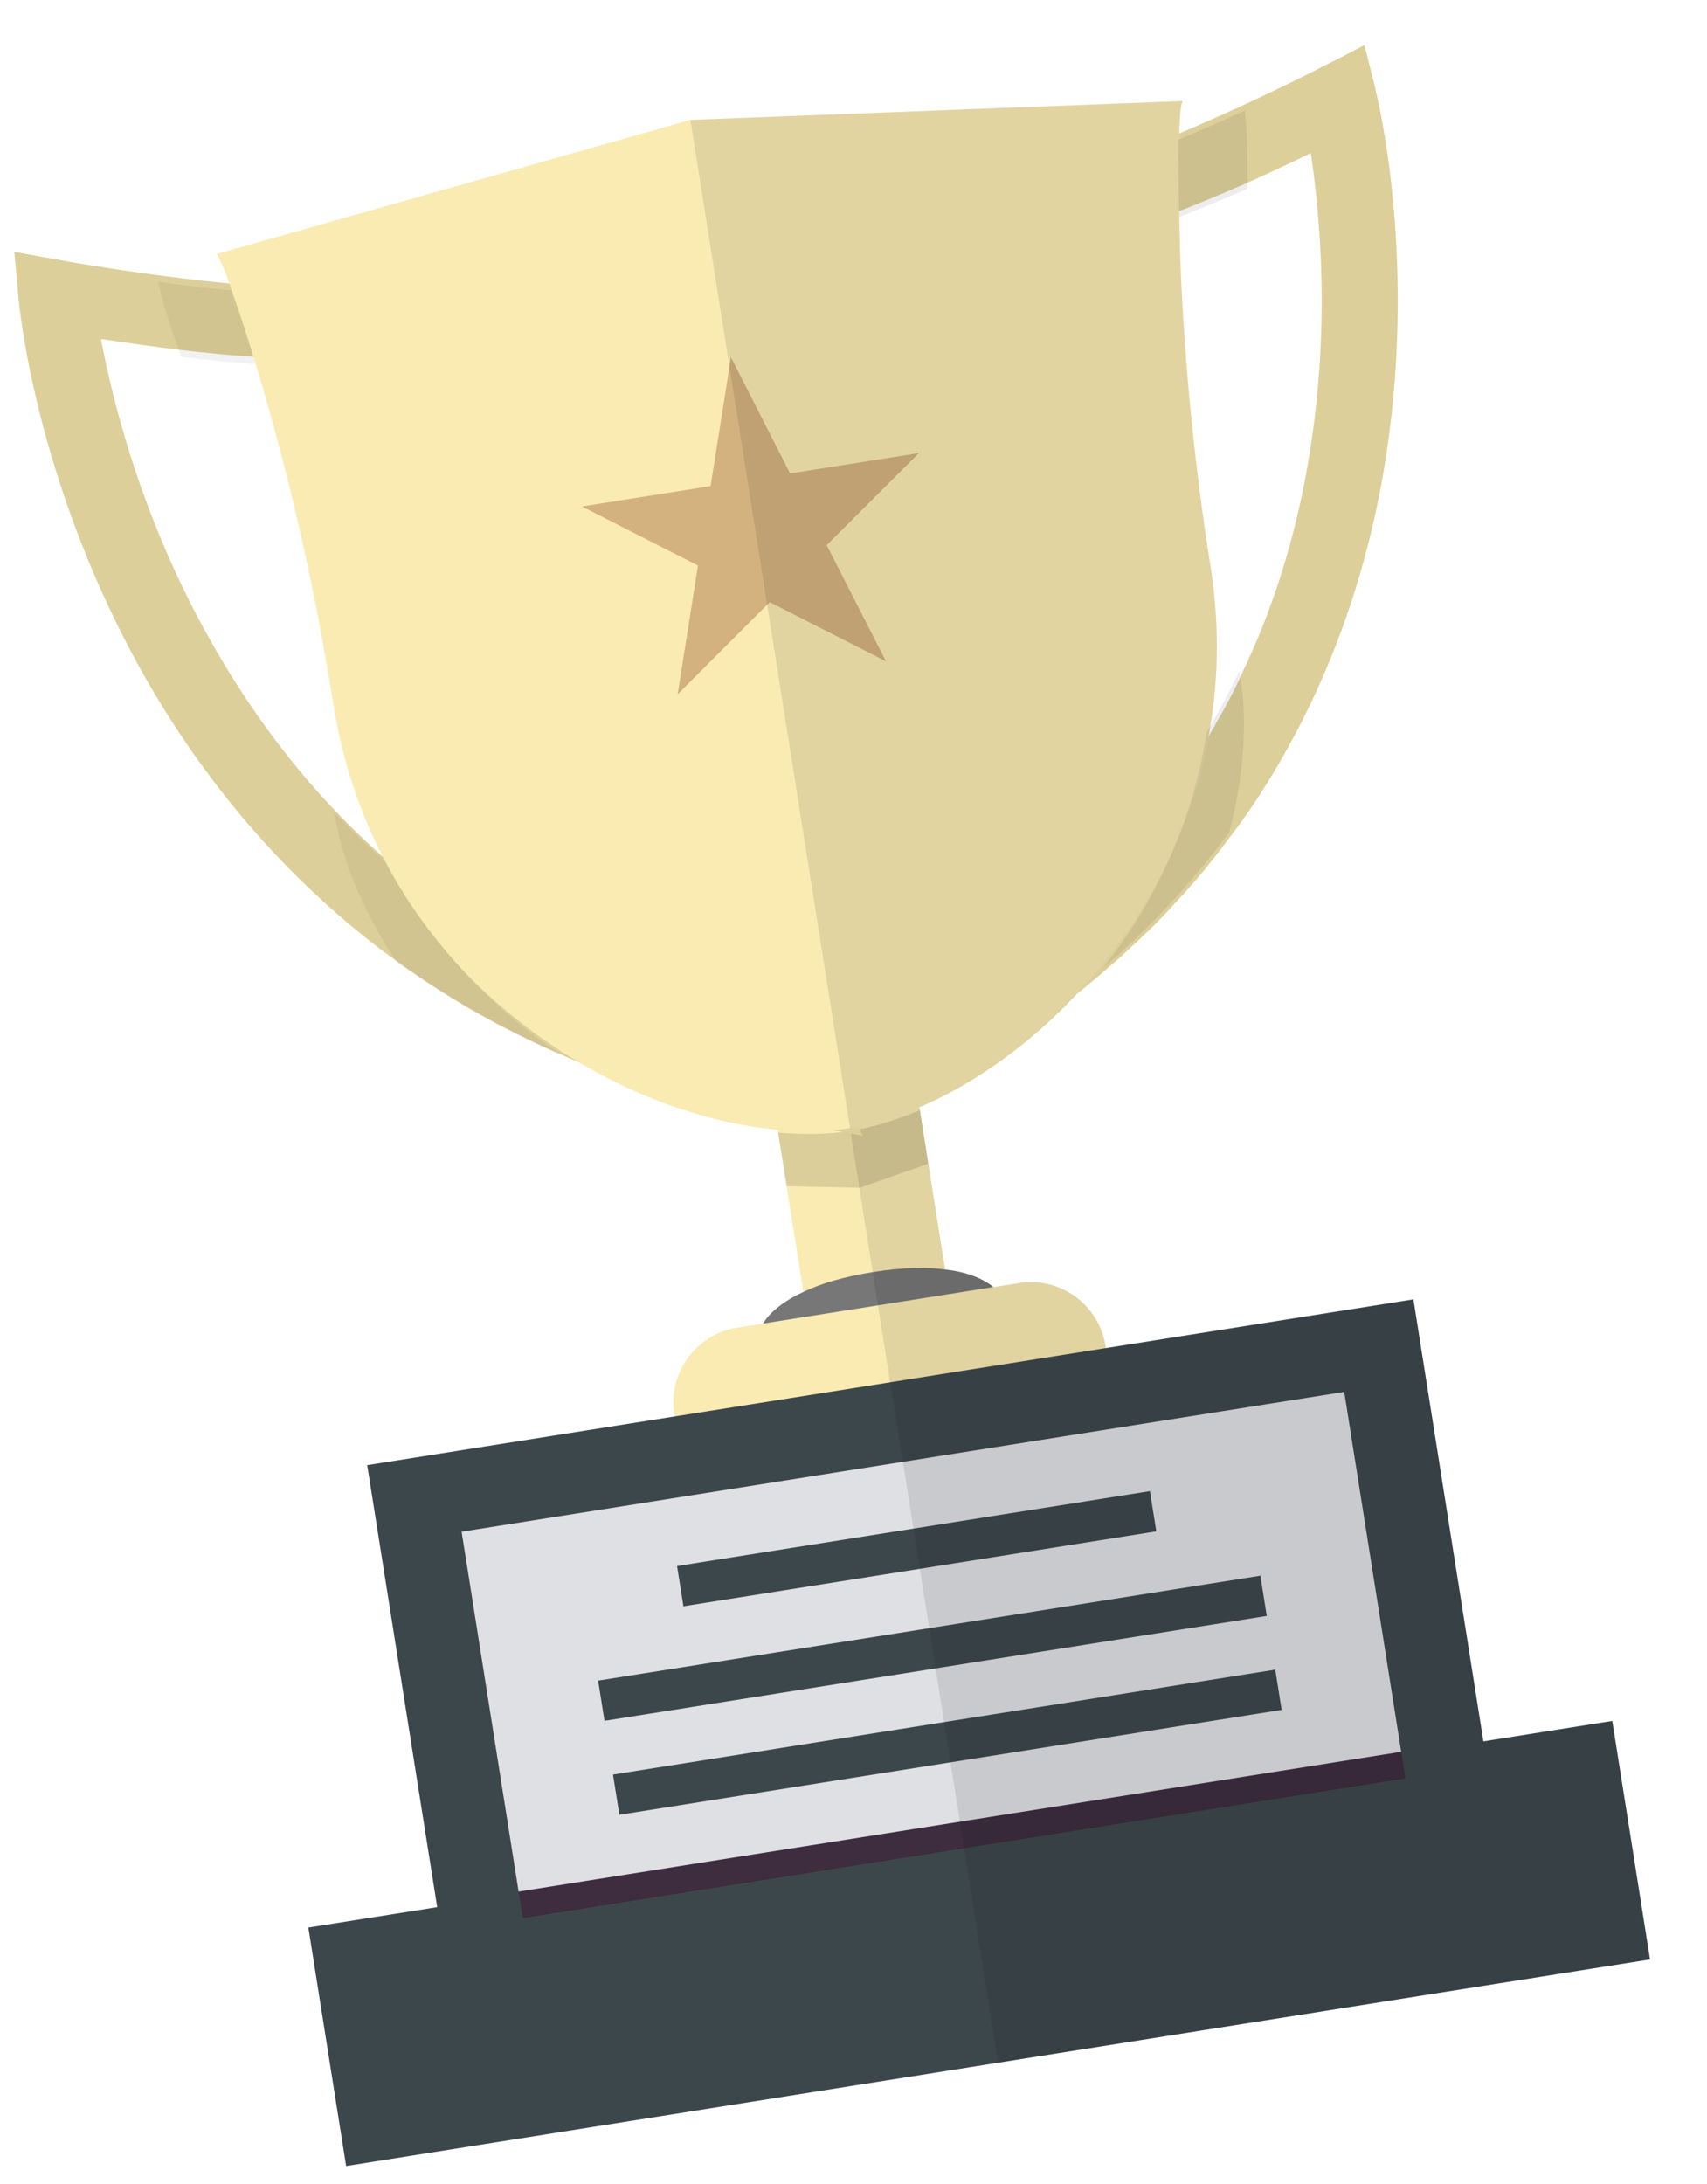 <svg width="86" height="110" viewBox="0 0 86 110" fill="none" xmlns="http://www.w3.org/2000/svg">
<path d="M44.965 47.211L37.824 48.342L43.151 81.975L50.292 80.844L44.965 47.211Z" fill="#FAEBB3"/>
<path d="M50.518 65.501C50.683 66.541 49.503 67.112 48.208 67.693C47.019 68.203 45.745 68.718 45.242 69.55C45.242 69.55 45.227 69.552 45.229 69.568C45.028 69.882 44.95 70.231 45.017 70.652C44.95 70.231 44.759 69.916 44.48 69.686C43.741 69.028 42.355 68.941 41.067 68.824C39.657 68.679 38.358 68.493 38.193 67.453C38.169 67.3 38.234 67.016 38.438 66.67C38.73 66.192 39.334 65.603 40.474 65.078C41.318 64.67 42.469 64.315 43.975 64.076C45.481 63.838 46.686 63.82 47.615 63.947C48.588 64.051 49.265 64.32 49.725 64.6C49.811 64.649 49.899 64.713 49.97 64.765C49.99 64.793 50.023 64.804 50.044 64.832C50.351 65.089 50.494 65.348 50.518 65.501V65.501Z" fill="#777778"/>
<path opacity="0.2" d="M46.344 55.919L46.771 58.618L43.303 59.833L39.63 59.749L39.203 57.05C40.506 57.165 41.733 57.143 42.849 56.966C43.966 56.789 45.139 56.431 46.344 55.919Z" fill="#625B3A"/>
<path d="M55.699 67.784L56.907 75.407L35.178 78.848L33.971 71.226C33.644 69.161 35.066 67.204 37.13 66.877L51.351 64.625C53.415 64.298 55.372 65.72 55.699 67.784V67.784Z" fill="#FAEBB3"/>
<path opacity="0.1" d="M51.351 64.632L50.044 64.839C49.61 64.477 48.852 64.096 47.614 63.947L44.963 47.211L41.385 47.777L46.712 81.41L50.29 80.844L49.613 76.57L56.9 75.416L55.691 67.785C55.364 65.721 53.408 64.307 51.351 64.632Z" fill="#040000"/>
<path d="M43.293 56.83L42.382 54.592L42.225 54.211C41.375 52.153 40.574 50.199 39.809 48.366C37.679 43.253 35.865 38.956 34.309 35.365C34.284 35.306 34.273 35.244 34.235 35.202C34.207 35.127 34.176 35.037 34.133 34.964C34.103 34.874 34.054 34.77 34.025 34.687L34.01 34.69C32.578 31.333 31.387 28.622 30.396 26.458C30.366 26.367 30.335 26.277 30.291 26.197C30.288 26.181 30.285 26.166 30.27 26.168C30.242 26.093 30.214 26.018 30.171 25.945L30.168 25.93C30.14 25.855 30.115 25.795 30.092 25.751L29.94 25.402C28.92 23.155 28.204 21.608 27.738 20.632C29.708 19.36 32.094 17.591 31.227 15.52C30.456 13.656 27.791 13.599 26.661 13.56C24.545 13.517 21.48 13.78 17.321 14.395C16.007 14.589 13.82 14.493 11.505 14.274C8.297 13.965 4.843 13.431 3.184 13.131L0.723 12.688L0.934 15.022C0.966 15.389 1.756 23.991 6.94 33.454C10.012 39.036 13.982 43.75 18.724 47.472C19.194 47.837 19.661 48.188 20.149 48.527C20.439 48.737 20.72 48.941 21.032 49.148C23.311 50.694 25.755 52.034 28.37 53.158C28.42 53.182 28.471 53.207 28.521 53.231C28.538 53.244 28.556 53.257 28.571 53.255C31.841 54.655 35.363 55.724 39.106 56.421C39.434 56.499 39.768 56.56 40.108 56.613L42.264 56.982L42.813 57.091L43.393 57.195L43.456 57.202L43.453 57.186L43.301 56.837L43.293 56.83ZM19.581 43.405C15.956 40.278 12.911 36.44 10.414 31.928C7.085 25.917 5.671 20.168 5.085 17.075C6.204 17.233 7.571 17.443 9.017 17.617C10.227 17.762 11.503 17.89 12.732 17.969C14.711 18.112 16.586 18.135 17.93 17.937C22.367 17.281 24.906 17.143 26.346 17.143C25.982 17.403 25.504 17.719 24.913 18.091C24.691 18.235 24.517 18.34 24.378 18.431C23.086 19.295 23.407 20.371 23.531 20.693C23.584 20.827 23.668 20.957 23.748 21.064C24.494 22.607 28.577 31.11 37.358 52.383C30.433 50.709 24.474 47.706 19.572 43.398L19.581 43.405Z" fill="#DCCF99"/>
<path d="M69.312 4.555L69.205 4.104L68.74 2.274L67.566 2.883L66.531 3.408C65.053 4.172 61.945 5.676 58.996 6.895C56.867 7.772 54.826 8.493 53.505 8.688C49.346 9.303 46.344 9.937 44.346 10.588C43.284 10.951 40.768 11.774 40.653 13.769C40.514 15.989 43.368 16.983 45.663 17.625C45.543 18.686 45.366 20.366 45.147 22.796C45.138 22.924 45.129 23.052 45.119 23.172C45.098 23.412 45.066 23.678 45.063 23.932C45.025 24.159 45.015 24.374 44.991 24.599C44.809 26.651 44.606 29.134 44.398 32.076C44.391 32.125 44.386 32.188 44.382 32.252C44.37 32.46 44.346 32.677 44.337 32.9C44.333 32.964 44.326 33.012 44.321 33.076C44.023 37.036 43.706 41.791 43.371 47.481C43.251 49.445 43.136 51.535 43.009 53.737L42.986 54.144L42.861 56.536L42.832 56.912L42.835 56.928L42.892 56.904L43.409 56.637L43.895 56.376L45.824 55.402C46.128 55.246 46.425 55.092 46.713 54.93C50.043 53.188 53.038 51.155 55.684 48.881C55.699 48.879 55.712 48.861 55.724 48.843L55.736 48.826C56.08 48.538 56.422 48.242 56.753 47.924C57.079 47.623 57.399 47.33 57.722 47.013C58.261 46.514 58.777 45.971 59.268 45.416C59.731 44.928 60.19 44.409 60.63 43.877C61.121 43.275 61.609 42.657 62.064 42.028C62.437 41.553 62.791 41.05 63.129 40.549C66.405 35.634 68.621 30.006 69.695 23.819C71.493 13.323 69.397 4.922 69.305 4.556L69.312 4.555ZM65.893 23.368C65.236 27.16 64.132 30.678 62.573 33.914L62.575 33.93C62.187 34.771 61.764 35.593 61.278 36.4C61.187 36.588 61.092 36.752 60.975 36.928L60.978 36.943C57.725 42.448 53.059 47.014 47.033 50.603C48.341 27.83 49.409 18.566 49.61 16.891C49.649 16.758 49.685 16.61 49.693 16.475C49.712 16.132 49.661 15.016 48.138 14.569C47.975 14.514 47.774 14.464 47.517 14.399C46.833 14.224 46.273 14.053 45.841 13.911C47.208 13.488 49.67 12.894 54.108 12.238C55.436 12.042 57.182 11.491 59.004 10.794C59.016 10.777 59.046 10.772 59.061 10.77C60.189 10.342 61.345 9.855 62.435 9.385C63.775 8.799 65.029 8.203 66.038 7.713C66.505 10.825 67.063 16.7 65.887 23.377L65.893 23.368Z" fill="#DCCF99"/>
<path d="M59.58 5.09C59.473 5.31 59.424 6.039 59.404 6.999L59.411 7.044C59.391 7.51 59.398 8.05 59.39 8.592C59.375 9.292 59.384 10.043 59.41 10.846C59.412 10.861 59.399 10.879 59.417 10.892C59.429 11.956 59.465 13.126 59.52 14.363C59.717 18.329 60.13 23.115 60.983 28.497C61.448 31.433 61.394 34.208 60.941 36.796L60.944 36.811C60.343 40.339 58.993 43.5 57.232 46.232C56.962 46.658 56.682 47.063 56.377 47.464C56.09 47.878 55.765 48.306 55.443 48.694L55.43 48.712C55.43 48.712 55.404 48.747 55.389 48.749C55.389 48.749 55.381 48.766 55.366 48.8C52.683 52.054 49.419 54.452 46.321 55.774C45.337 56.196 44.369 56.514 43.443 56.708L43.382 56.717C43.201 56.761 43.01 56.792 42.827 56.821C42.643 56.85 42.452 56.88 42.266 56.894L42.205 56.904C41.265 57.005 40.244 56.995 39.18 56.905C35.81 56.608 31.96 55.313 28.385 53.026C28.369 53.029 28.352 53.016 28.334 53.003C26.84 52.033 25.392 50.906 24.042 49.607C23.29 48.864 22.559 48.063 21.881 47.199C21.538 46.759 21.199 46.304 20.873 45.83C20.635 45.515 20.434 45.186 20.242 44.864C20.017 44.532 19.826 44.17 19.63 43.817C19.564 43.702 19.499 43.587 19.45 43.477C19.43 43.449 19.41 43.421 19.403 43.375C18.173 41.054 17.264 38.431 16.799 35.495C15.946 30.113 14.869 25.44 13.822 21.601C13.493 20.415 13.183 19.296 12.865 18.28C12.863 18.265 12.858 18.235 12.84 18.222C12.627 17.472 12.408 16.778 12.188 16.131C12.121 15.906 12.055 15.689 11.976 15.482C11.867 15.194 11.77 14.88 11.667 14.622L11.657 14.561C11.341 13.655 11.068 12.969 10.9 12.8L34.783 6.039L59.58 5.09Z" fill="#FAEBB3"/>
<path d="M36.826 17.997L39.806 23.849L46.297 22.821L41.648 27.461L44.636 33.312L38.779 30.329L34.139 34.975L35.164 28.488L29.317 25.511L35.8 24.484L36.826 17.997Z" fill="#D4B27F"/>
<path opacity="0.1" d="M59.579 5.09C59.473 5.31 59.423 6.039 59.403 6.999L59.41 7.044C59.39 7.51 59.397 8.05 59.389 8.592C59.374 9.292 59.383 10.043 59.409 10.846C59.411 10.861 59.398 10.879 59.416 10.892C59.428 11.956 59.464 13.126 59.519 14.363C59.716 18.329 60.129 23.115 60.982 28.497C61.447 31.433 61.393 34.208 60.94 36.796L60.943 36.811C60.342 40.339 58.993 43.5 57.231 46.232C56.962 46.658 56.681 47.063 56.376 47.464C56.089 47.878 55.765 48.306 55.442 48.694L55.429 48.712C55.429 48.712 55.404 48.747 55.388 48.749C55.388 48.749 55.38 48.766 55.365 48.8C52.683 52.054 49.418 54.452 46.32 55.774C45.337 56.196 44.368 56.514 43.443 56.708L43.382 56.717C43.2 56.761 43.009 56.792 42.826 56.821L34.783 6.039L59.579 5.09V5.09Z" fill="#040000"/>
<g opacity="0.7">
<path opacity="0.1" d="M62.717 5.562C62.829 6.672 62.875 7.854 62.853 9.086C62.854 9.228 62.846 9.364 62.84 9.508C61.726 9.997 60.559 10.487 59.414 10.926C59.384 10.114 59.371 9.354 59.359 8.651C59.355 8.08 59.347 7.535 59.349 7.043C60.481 6.574 61.637 6.063 62.719 5.57L62.717 5.562Z" fill="#040000"/>
<path opacity="0.1" d="M62.584 38.362C62.499 39.181 62.367 40.031 62.177 40.906C62.103 41.241 62.021 41.577 61.932 41.915C60.088 44.418 57.955 46.719 55.532 48.809C58.082 45.608 60.065 41.566 60.788 36.895C61.38 35.89 61.935 34.859 62.432 33.797C62.695 35.118 62.75 36.668 62.576 38.363L62.584 38.362Z" fill="#040000"/>
</g>
<g opacity="0.5">
<path opacity="0.1" d="M7.956 14.192C8.218 15.279 8.565 16.417 8.995 17.582C9.041 17.718 9.094 17.845 9.147 17.98C10.368 18.125 11.641 18.254 12.875 18.341C12.635 17.56 12.396 16.834 12.173 16.162C11.988 15.618 11.815 15.097 11.65 14.63C10.418 14.51 9.15 14.357 7.957 14.2L7.956 14.192Z" fill="#040000"/>
<path opacity="0.1" d="M28.379 53.207C25.715 52.058 23.189 50.684 20.851 49.052C20.561 48.889 20.291 48.7 20.009 48.489C19.991 48.475 19.986 48.444 19.968 48.431C19.785 48.166 19.608 47.892 19.436 47.608C18.975 46.838 18.567 46.068 18.216 45.313C17.497 43.75 17.029 42.261 16.848 40.92C17.681 41.793 18.528 42.617 19.439 43.408L19.457 43.421C19.508 43.54 19.574 43.657 19.638 43.766C19.838 44.124 20.031 44.491 20.257 44.829C20.451 45.157 20.654 45.49 20.893 45.811C21.206 46.295 21.539 46.76 21.906 47.203C22.571 48.086 23.301 48.896 24.069 49.66C25.352 50.965 26.748 52.119 28.194 53.068C28.264 53.121 28.32 53.176 28.388 53.213L28.379 53.207Z" fill="#040000"/>
</g>
<path d="M71.209 65.453L18.5 73.801L22.509 99.116L75.218 90.768L71.209 65.453Z" fill="#3C474C"/>
<path d="M81.226 86.689L15.535 97.093L17.438 109.105L83.128 98.7L81.226 86.689Z" fill="#3C474C"/>
<path d="M67.934 71.45L23.467 78.493L26.338 96.621L70.805 89.578L67.934 71.45Z" fill="#3D2D3F"/>
<path d="M67.723 70.112L23.256 77.155L26.127 95.283L70.594 88.24L67.723 70.112Z" fill="#DFE0E4"/>
<path d="M57.934 75.111L34.111 78.884L34.432 80.91L58.255 77.137L57.934 75.111Z" fill="#3C474C"/>
<path d="M63.499 79.371L30.134 84.655L30.455 86.681L63.82 81.397L63.499 79.371Z" fill="#3C474C"/>
<path d="M64.249 84.103L30.883 89.388L31.204 91.414L64.57 86.129L64.249 84.103Z" fill="#3C474C"/>
<path opacity="0.1" d="M81.231 86.672L74.725 87.703L71.199 65.439L55.716 67.891L44.852 69.612L50.281 103.887L83.134 98.684L81.231 86.672Z" fill="#040000"/>
</svg>
